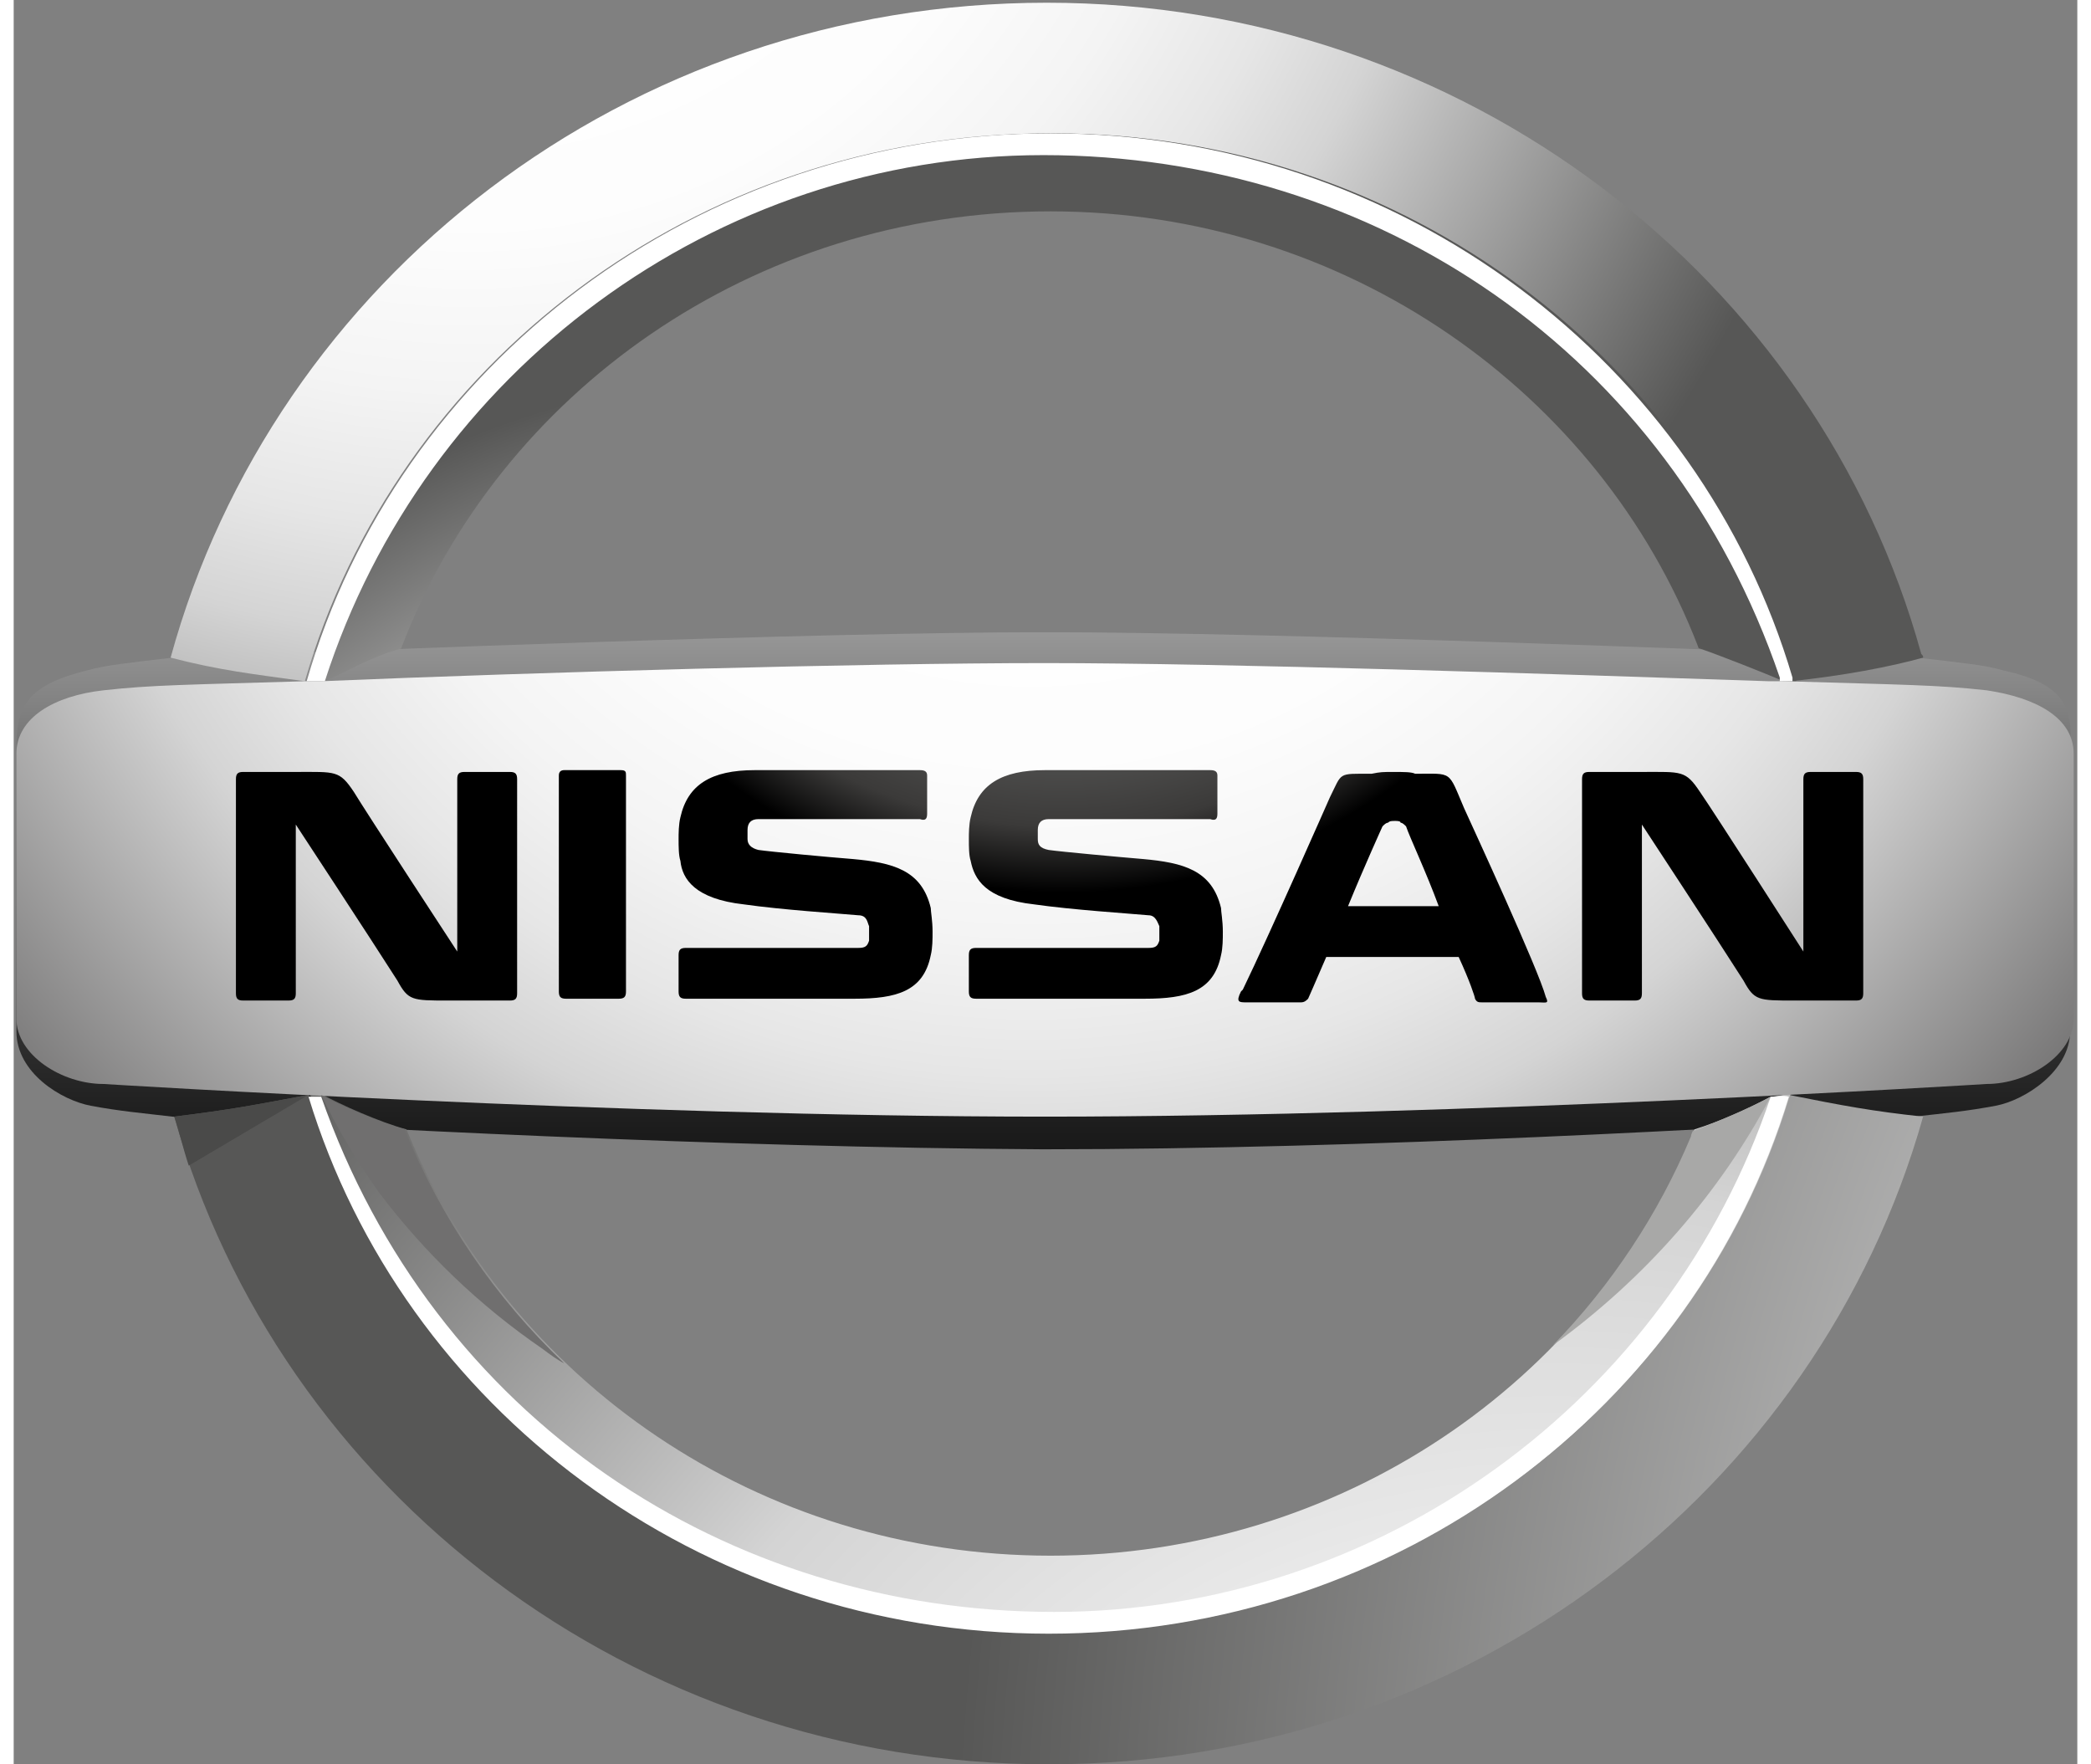 <svg xmlns="http://www.w3.org/2000/svg" width="64" height="54" viewBox="0.0 0.0 455.0 389.0"><rect x="0.0" y="0.0" width="455.0" height="389.0" fill="#808080" stroke="none"/><defs><radialGradient cx="16.985%" cy="-52.192%" fx="16.985%" fy="-52.192%" r="211.406%" gradientTransform="matrix(.387 0 0 1 .104 0)" id="b"><stop stop-color="#FFF" offset="20.22%" /><stop stop-color="#FDFDFD" offset="40.1%" /><stop stop-color="#F4F4F4" offset="51.71%" /><stop stop-color="#E6E6E6" offset="61.16%" /><stop stop-color="#D4D4D4" offset="68.89%" /><stop stop-color="#575756" offset="100%" /></radialGradient><radialGradient cx="215.307%" cy="127.161%" fx="215.307%" fy="127.161%" r="446.254%" gradientTransform="matrix(.383 0 0 1 1.329 0)" id="c"><stop stop-color="#FFF" offset="20.22%" /><stop stop-color="#F4F4F4" offset="29.14%" /><stop stop-color="#D4D4D4" offset="59.44%" /><stop stop-color="#575756" offset="100%" /></radialGradient><radialGradient cx="33.821%" cy="210.545%" fx="33.821%" fy="210.545%" r="167.393%" gradientTransform="matrix(.369 0 0 1 .213 0)" id="d"><stop stop-color="#FFF" offset="20.22%" /><stop stop-color="#F4F4F4" offset="29.14%" /><stop stop-color="#D4D4D4" offset="59.44%" /><stop stop-color="#575756" offset="100%" /></radialGradient><radialGradient cx="83.939%" cy="210.021%" fx="83.939%" fy="210.021%" r="322.97%" gradientTransform="matrix(.364 0 0 1 .534 0)" id="e"><stop stop-color="#FFF" offset="20.22%" /><stop stop-color="#F4F4F4" offset="29.14%" /><stop stop-color="#D4D4D4" offset="59.44%" /><stop stop-color="#575756" offset="100%" /></radialGradient><radialGradient cx="49.363%" cy="-105.602%" fx="49.363%" fy="-105.602%" r="304.902%" gradientTransform="matrix(.22 0 0 1 .385 0)" id="f"><stop stop-color="#FFF" offset="20.22%" /><stop stop-color="#FDFDFD" offset="41.69%" /><stop stop-color="#F4F4F4" offset="54.23%" /><stop stop-color="#E6E6E6" offset="64.43%" /><stop stop-color="#D4D4D4" offset="72.78%" /><stop stop-color="#706F6F" offset="100%" /></radialGradient><radialGradient cx="50.885%" cy="-192.55%" fx="50.885%" fy="-192.55%" r="400.761%" gradientTransform="matrix(.143 0 0 1 .436 0)" id="g"><stop stop-color="#706F6F" offset="11.11%" /><stop stop-color="#6D6C6C" offset="24.8%" /><stop stop-color="#636362" offset="35.46%" /><stop stop-color="#535352" offset="45.1%" /><stop stop-color="#3B3A39" offset="54.09%" /><stop offset="61.11%" /></radialGradient><linearGradient x1="50.108%" y1="-116.736%" x2="50.108%" y2="160.567%" id="a"><stop stop-color="#FFF" offset="19.44%" /><stop stop-color="#F8F8F8" offset="20.85%" /><stop stop-color="#AEAEAE" offset="36.57%" /><stop stop-color="#707070" offset="51.33%" /><stop stop-color="#404040" offset="64.68%" /><stop stop-color="#1D1D1D" offset="76.37%" /><stop stop-color="#080808" offset="85.95%" /><stop offset="92.22%" /></linearGradient></defs><g fill="none" fill-rule="evenodd"><path d="M441.6 148.8c-4-1.2-8.8-1.6-18.8-2.8-40.8-1.6-141.2-5.6-192.4-5.6-51.2 0-151.6 4-192.4 5.6-10 1.2-14.4 1.6-18.8 2.8-12.8 3.2-15.6 7.6-15.6 16.8v62.8c0 9.2 10 15.2 16.4 16.4 6.4 1.2 11.2 1.6 18 2.4 36.4 2.4 120.8 6.8 192 7.2 71.2 0 155.6-4.8 192-7.2 7.2-.8 11.6-1.2 18-2.4s16.4-7.6 16.4-16.4v-62.8c.8-9.2-2-14-14.8-16.8z" fill="url(#a)" transform="translate(-3 -1)" /><path d="M67.2 151.2c20-69.6 86-120.8 164-120.8s143.6 50.8 163.6 120v.8c11.6-1.2 22-3.2 29.2-5.2 0-.4 0-.4-.4-.8C400.8 62.4 322.8 1.6 230.8 1.6 138 1.6 60.4 62.8 37.6 146c10.8 2.8 18 3.6 29.6 5.2z" fill="url(#b)" transform="translate(-3 -1)" /><path d="M394.4 242.4c0 .8-.4 1.2-.4 1.6-21.2 67.6-86 116.8-162.8 116.8-77.2 0-142.4-50-163.2-118.4-12.8 2.4-16.8 3.2-29.6 4.8C61.6 329.6 139.2 390 231.2 390c92 0 169.6-60.4 192.8-142.8-11.2-1.2-17.6-2.4-29.6-4.8z" fill="url(#c)" transform="translate(-3 -1)" /><path d="M71.6 151.2c4.8-2 9.6-5.2 16.8-7.2C110 87.6 166 47.6 231.6 47.6c65.2 0 121.2 40 142.8 96 0 0 0 .4.4.4 3.6 1.2 14.8 5.6 18.4 7.2h2.8v-.8c-20.4-69.2-86-120-163.6-120-78 0-144 51.2-164 120.8h3.2z" fill="url(#d)" transform="translate(-3 -1)" /><path d="M227 34.2c73.2 0 138 43.6 162.4 115.2v.8h2.8v-.8c-20.4-69.2-86-120-163.6-120-78 0-144 51.2-164 120.8h4c22-68.4 86-116 158.4-116z" fill="#FFF" /><path d="M390.4 242.8c-5.2 2.8-11.6 5.6-16.8 7.2 0 0-.4.8-.4 1.2-22.4 54.4-77.6 92.8-141.6 92.8-64.4 0-119.6-38.8-142-94-6-1.6-14.8-5.6-18.4-7.6h-2.8c20.8 68.4 86 118.4 163.2 118.4 76.8 0 142-49.6 162.8-117.6 0 0 .4-.8.4-1.2-1.6.4-3.2.8-4.4.8z" fill="url(#e)" transform="translate(-3 -1)" /><path d="M438 153.2c-10.8-1.2-18-1.2-44.4-2H390c-47.6-1.6-119.2-4-159.6-4-40.4 0-112 2-159.6 4h-3.6c-26.4.8-33.6.8-44.4 2-10.8 1.2-19.2 6-19.2 14v58.4c0 8 10 14.4 19.2 14.4 0 0 115.2 7.2 207.6 7.2 92.4 0 207.6-7.2 207.6-7.2 9.2 0 19.2-6.4 19.2-14.4v-58.4c0-8-8.4-12.4-19.2-14z" fill="url(#f)" transform="translate(-3 -1)" /><path d="M322.8 179.2c-3.6-8.4-2.4-7.6-10.8-7.6-.8-.4-2.4-.4-4.8-.4s-2.8 0-4.8.4c-7.6 0-6.4-.4-9.2 5.2 0 0-13.2 30-19.2 42.4l-.4.4c-1.2 2.4-.4 2.4 1.2 2.4h12c.8 0 1.2-.4 1.6-.8 0 0 1.6-3.6 4-9.2h29.2c2.4 5.2 3.6 8.8 3.6 9.2.4.8.8.8 1.6.8h12.4c1.6 0 2.4.4 1.6-1.2-1.6-6-16-37.2-18-41.6zm-25.6 21.6c3.6-8.8 7.6-17.6 7.6-17.6.4-.4.8-.8 1.2-.8.4-.4.8-.4 1.6-.4.4 0 1.2 0 1.2.4.4 0 .8.4 1.2.8.8 2.4 4.4 10 7.2 17.6h-20zm-160.4-30c1.2 0 1.2.4 1.2 1.2v47.6c0 1.2-.4 1.6-1.6 1.6h-11.6c-1.2 0-1.6-.4-1.6-1.6V172c0-.8.4-1.2 1.2-1.2h12.4zm-24.4.4c1.2 0 1.6.4 1.6 1.6V220c0 1.2-.4 1.6-1.6 1.6H98.8c-8 0-8.8 0-11.2-4.4-5.6-8.8-22.4-34.4-22.4-34.4V220c0 1.2-.4 1.6-1.6 1.6h-10c-1.2 0-1.6-.4-1.6-1.6v-47.2c0-1.2.4-1.6 1.6-1.6h11.6c8.8 0 9.6-.4 12.8 4.4 2.4 4 22.8 35.2 22.8 35.2v-38c0-1.2.4-1.6 1.6-1.6h10zm296.8 0c1.2 0 1.6.4 1.6 1.6V220c0 1.2-.4 1.6-1.6 1.6h-13.6c-8 0-8.8 0-11.2-4.4-5.6-8.8-22.4-34.4-22.4-34.4V220c0 1.2-.4 1.6-1.6 1.6h-10c-1.2 0-1.6-.4-1.6-1.6v-47.2c0-1.2.4-1.6 1.6-1.6H362c8.8 0 9.6-.4 12.8 4.4 2.8 4 22.8 35.2 22.8 35.2v-38c0-1.2.4-1.6 1.6-1.6h10zM188 190.4c8.8.8 15.2 2.4 17.2 10.8 0 .8.4 2.8.4 5.2 0 1.6 0 3.6-.4 5.2-1.6 8-7.6 9.6-16.8 9.6h-37.2c-1.2 0-1.6-.4-1.6-1.6v-8c0-1.2.4-1.6 1.6-1.6h38c1.6 0 2-.4 2.4-1.6v-2-1.2c-.4-.8-.4-2.4-2.4-2.4-4.4-.4-16.8-1.2-25.2-2.4-10.8-1.2-13.6-5.6-14-9.6-.4-1.2-.4-3.2-.4-4.8 0-1.2 0-3.2.4-4.8 1.6-7.2 6.8-10.4 16.4-10.4h36.4c1.2 0 1.6.4 1.6 1.2v8.4c0 1.2-.4 1.6-1.6 1.2h-35.6c-1.6 0-2.4.8-2.4 2.4v2c0 1.2.8 2 2.4 2.4 2.8.4 15.6 1.6 20.8 2zm64 0c8.8.8 15.2 2.4 17.2 10.8 0 .8.4 2.8.4 5.2 0 1.6 0 3.6-.4 5.2-1.6 8-7.6 9.6-16.8 9.6h-37.2c-1.2 0-1.6-.4-1.6-1.6v-8c0-1.2.4-1.6 1.6-1.6h38c1.6 0 2-.4 2.4-1.6v-2-1.2c-.4-.8-.8-2.4-2.4-2.4-4.4-.4-16.8-1.2-25.2-2.4-10.8-1.2-13.2-5.6-14-9.6-.4-1.2-.4-3.2-.4-4.8 0-1.2 0-3.2.4-4.8 1.6-7.2 6.8-10.4 16.4-10.4h36.4c1.2 0 1.6.4 1.6 1.2v8.4c0 1.2-.4 1.6-1.6 1.2h-35.6c-1.6 0-2.4.8-2.4 2.4v2c0 1.2.4 2 2.4 2.4 2.8.4 16 1.6 20.8 2z" fill="url(#g)" transform="translate(-3 -1)" /><path d="M387.4 241.8c-22.4 66.8-86 113.6-158 113.6-72.4 0-136.8-42.8-161.6-113.6H65c20.8 68.4 86 118.4 163.2 118.4 77.2 0 142.4-50 163.2-118.4-1.2-.4-2.8 0-4 0z" fill="#FFF" /><path d="M387.4 241.8c-5.2 2.8-12 5.6-17.2 7.6 0 0-.4.8-.4 1.2-7.2 17.2-17.6 32.8-30.4 46 20.4-14.8 36.8-33.6 48-54.8z" fill="#A8A8A7" /><path d="M121.4 300.6c-15.2-14.4-27.2-32-35.2-51.6-6-1.6-14.8-5.6-18.4-7.6 3.6 7.6 8 14.8 12.8 21.6 10 13.2 22 24.8 36 34.4 1.6 1.2 3.2 2.4 4.8 3.2z" fill="#706F6F" /><path d="M65 241.4c-12.8 2.4-16.8 3.2-29.6 4.8 1.2 3.6 2 7.2 3.2 10.8L65 241.4z" fill="#4A4A49" /></g></svg>